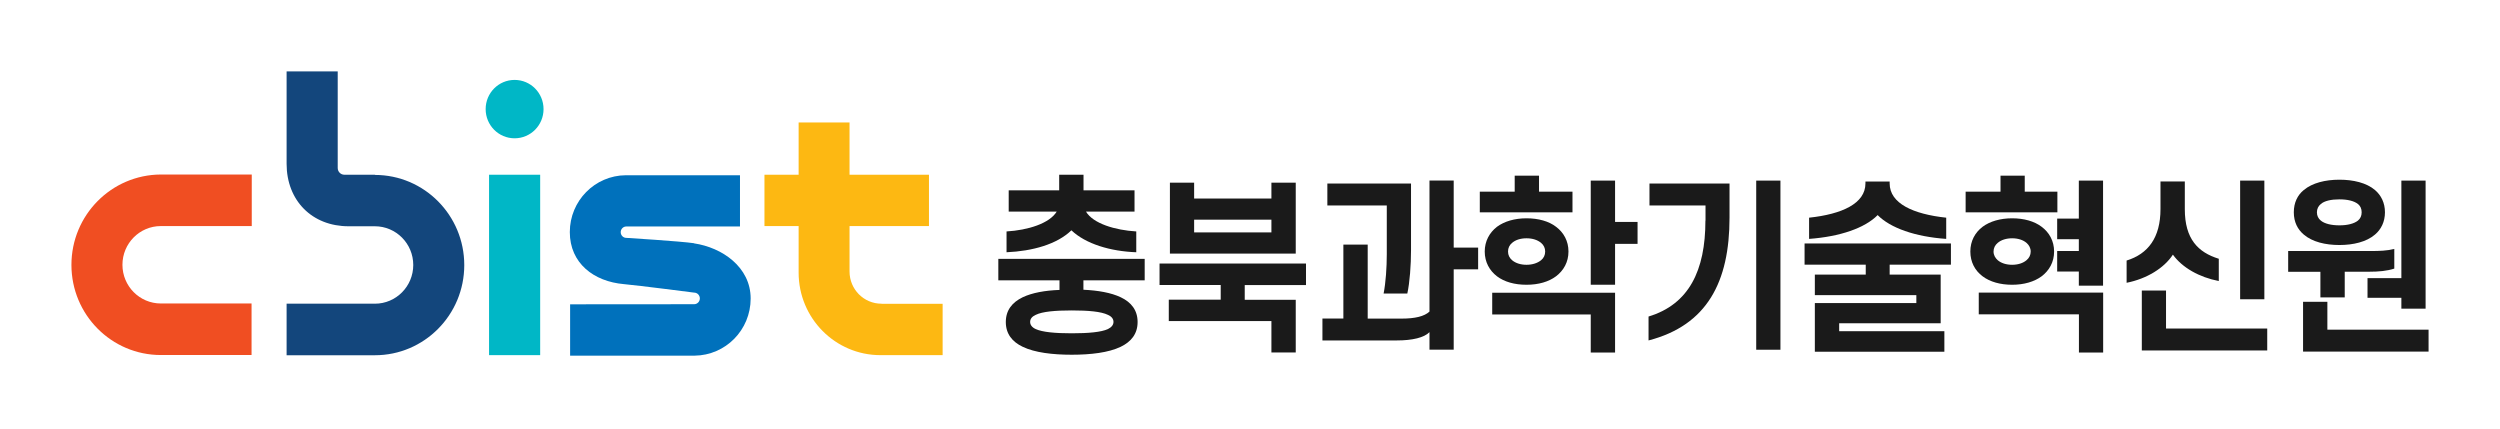 <svg width="175" height="30" viewBox="0 0 175 30" fill="none" xmlns="http://www.w3.org/2000/svg">
<path d="M5 18.542C5 22.027 7.802 24.852 11.258 24.852H17.609V21.244H11.258C9.778 21.244 8.571 20.034 8.571 18.534C8.571 17.042 9.771 15.825 11.258 15.825H17.623V12.216H11.258C7.802 12.231 5 15.056 5 18.542Z" fill="#F04E22"/>
<path d="M26.248 12.231H24.107C23.849 12.231 23.64 12.021 23.64 11.76V5H20.062V11.463C20.062 14.042 21.844 15.839 24.402 15.839H26.241C27.721 15.839 28.928 17.049 28.928 18.549C28.928 20.042 27.728 21.259 26.241 21.259H20.062V24.867H26.241C29.697 24.867 32.499 22.041 32.499 18.556C32.499 15.071 29.697 12.245 26.241 12.245L26.248 12.231Z" fill="#13467C"/>
<path d="M37.812 12.231H34.234V24.86H37.812V12.231Z" fill="#00B7C6"/>
<path d="M36.022 5.594C34.901 5.594 33.996 6.507 33.996 7.637C33.996 8.768 34.901 9.681 36.022 9.681C37.143 9.681 38.048 8.768 38.048 7.637C38.048 6.507 37.143 5.594 36.022 5.594Z" fill="#00B7C6"/>
<path d="M61.702 21.259C60.466 21.259 59.468 20.252 59.468 19.006V15.825H65.028V12.231H59.468V8.572H55.904V12.231H53.512V15.825H55.904V19.085C55.904 22.273 58.469 24.86 61.63 24.86H65.984V21.266H61.702V21.259Z" fill="#FDB812"/>
<path d="M48.594 17.027C47.61 16.883 43.845 16.651 43.845 16.651C43.845 16.651 43.845 16.651 43.838 16.651C43.623 16.651 43.45 16.47 43.45 16.252C43.45 16.035 43.623 15.854 43.838 15.854C43.838 15.854 43.838 15.854 43.845 15.854H51.799V12.267H43.809C41.64 12.282 39.887 14.057 39.887 16.245C39.887 18.433 41.575 19.708 43.673 19.889C44.722 19.983 48.587 20.483 48.587 20.483C48.81 20.483 48.989 20.665 48.989 20.889C48.989 21.114 48.81 21.295 48.587 21.295L39.908 21.302V24.896H48.616C50.793 24.874 52.546 23.099 52.546 20.896C52.546 18.694 50.548 17.324 48.58 17.035L48.594 17.027Z" fill="#0071BC"/>
<path d="M74.165 20.295V19.621H69.883V18.122H80.128V19.621H75.839V20.281C76.859 20.331 77.771 20.484 78.454 20.81C79.187 21.157 79.632 21.715 79.632 22.541C79.632 23.367 79.187 23.918 78.454 24.273C77.599 24.686 76.349 24.831 75.02 24.831C73.691 24.831 72.441 24.686 71.585 24.273C70.853 23.925 70.407 23.367 70.407 22.541C70.407 21.715 70.853 21.165 71.585 20.81C72.254 20.491 73.159 20.331 74.165 20.295ZM70.609 13.325H74.143V12.231H75.846V13.325H79.417V14.81H76.018C76.514 15.651 78.066 16.114 79.539 16.201V17.658C77.728 17.593 76.004 17.078 74.998 16.122C73.992 17.1 72.282 17.578 70.458 17.658V16.201C71.945 16.114 73.468 15.644 73.971 14.81H70.609V13.325ZM72.11 22.534C72.11 22.737 72.232 22.911 72.498 23.034C72.972 23.251 73.863 23.331 75.027 23.331C76.191 23.331 77.089 23.251 77.556 23.034C77.814 22.904 77.944 22.737 77.944 22.534C77.944 22.331 77.822 22.157 77.556 22.041C77.082 21.809 76.191 21.73 75.027 21.73C73.863 21.73 72.965 21.809 72.498 22.041C72.239 22.157 72.11 22.324 72.11 22.534Z" fill="#1A1A1A"/>
<path d="M81.175 18.448H91.42V19.955H87.131V20.984H90.702V24.672H88.999V22.476H81.815V20.977H85.45V19.948H81.168V18.441L81.175 18.448ZM88.999 13.898V12.789H90.702V17.752H81.894V12.789H83.589V13.898H88.999ZM88.999 15.376H83.589V16.267H88.999V15.376Z" fill="#1A1A1A"/>
<path d="M95.739 17.129V22.302H98.117C99.036 22.302 99.704 22.15 100.064 21.809V12.637H101.759V17.332H103.469V18.853H101.759V24.476H100.064V23.251C99.69 23.635 98.864 23.831 97.779 23.831H92.57V22.295H94.036V17.122H95.739V17.129ZM97.068 14.383H92.915V12.847H98.771V17.527C98.771 18.535 98.684 19.773 98.512 20.549H96.852C97.003 19.788 97.075 18.716 97.075 17.803V14.383H97.068Z" fill="#1A1A1A"/>
<path d="M106.036 12.296H107.731V13.419H110.074V14.861H103.586V13.419H106.029V12.296H106.036ZM103.931 17.607C103.931 16.875 104.268 16.281 104.786 15.876C105.31 15.492 106.029 15.281 106.855 15.281C107.681 15.281 108.421 15.484 108.924 15.876C109.456 16.274 109.793 16.868 109.793 17.607C109.793 18.346 109.456 18.933 108.924 19.339C108.414 19.723 107.695 19.933 106.855 19.933C106.014 19.933 105.303 19.73 104.786 19.339C104.268 18.941 103.931 18.346 103.931 17.607ZM113.055 20.484V24.679H111.352V22.013H104.455V20.491H113.048L113.055 20.484ZM105.562 17.607C105.562 17.854 105.662 18.056 105.849 18.216C106.086 18.419 106.445 18.535 106.855 18.535C107.264 18.535 107.624 18.419 107.875 18.216C108.062 18.064 108.162 17.854 108.162 17.607C108.162 17.361 108.062 17.158 107.875 16.999C107.624 16.796 107.279 16.68 106.855 16.68C106.431 16.68 106.086 16.796 105.849 16.999C105.662 17.151 105.562 17.361 105.562 17.607ZM113.055 15.535H114.629V17.071H113.055V19.933H111.352V12.644H113.055V15.535Z" fill="#1A1A1A"/>
<path d="M119.386 15.441V14.383H115.463V12.847H121.067V15.231C121.067 19.73 119.501 22.766 115.398 23.831V22.157C118.229 21.302 119.379 18.933 119.379 15.441H119.386ZM124.631 24.483H122.935V12.644H124.631V24.483Z" fill="#1A1A1A"/>
<path d="M130.602 19.223V18.527H126.32V17.042H136.565V18.527H132.276V19.223H135.847V22.628H128.742V23.186H136.106V24.621H127.039V21.215H134.144V20.657H127.039V19.223H130.595H130.602ZM131.436 15.056C130.545 15.962 128.806 16.564 126.636 16.723V15.238C128.943 14.991 130.581 14.245 130.581 12.839V12.709H132.276V12.839C132.276 14.245 133.929 14.991 136.235 15.238V16.723C134.065 16.571 132.327 15.962 131.436 15.056Z" fill="#1A1A1A"/>
<path d="M140.036 12.296H141.732V13.419H144.017V14.861H137.594V13.419H140.036V12.296ZM137.924 17.607C137.924 16.875 138.248 16.281 138.779 15.876C139.296 15.492 140.022 15.281 140.848 15.281C141.675 15.281 142.4 15.484 142.917 15.876C143.449 16.274 143.787 16.868 143.787 17.607C143.787 18.346 143.449 18.933 142.917 19.339C142.4 19.723 141.675 19.933 140.848 19.933C140.022 19.933 139.296 19.73 138.779 19.339C138.248 18.941 137.924 18.346 137.924 17.607ZM145.518 22.005H138.513V20.484H147.221V24.679H145.525V22.013L145.518 22.005ZM139.548 17.607C139.548 17.854 139.663 18.056 139.843 18.216C140.08 18.419 140.439 18.535 140.848 18.535C141.258 18.535 141.617 18.419 141.854 18.216C142.041 18.064 142.149 17.854 142.149 17.607C142.149 17.361 142.034 17.158 141.854 16.999C141.617 16.796 141.258 16.68 140.848 16.68C140.439 16.68 140.08 16.796 139.843 16.999C139.656 17.151 139.548 17.361 139.548 17.607ZM144.002 15.303H145.518V12.644H147.214V19.998H145.518V19.006H144.002V17.571H145.518V16.745H144.002V15.303Z" fill="#1A1A1A"/>
<path d="M152.937 14.644C152.937 16.73 153.864 17.665 155.315 18.114V19.672C153.95 19.411 152.75 18.73 152.103 17.825C151.486 18.767 150.279 19.513 148.863 19.795V18.238C150.365 17.774 151.234 16.636 151.234 14.636V12.702H152.937V14.636V14.644ZM149.927 24.534V20.339H151.622V22.998H158.706V24.534H149.927ZM156.809 20.947V12.644H158.505V20.947H156.809Z" fill="#1A1A1A"/>
<path d="M164.131 19.027V20.817H162.428V19.027H160.172V17.571H165.948C166.566 17.571 167.076 17.556 167.601 17.426V18.802C167.083 18.969 166.509 19.02 165.862 19.02H164.123L164.131 19.027ZM160.567 14.861C160.567 14.187 160.826 13.658 161.264 13.303C161.86 12.803 162.78 12.579 163.757 12.579C164.734 12.579 165.654 12.796 166.25 13.303C166.674 13.665 166.947 14.194 166.947 14.861C166.947 15.527 166.674 16.064 166.25 16.419C165.654 16.933 164.734 17.151 163.757 17.151C162.78 17.151 161.86 16.933 161.264 16.419C160.833 16.056 160.567 15.542 160.567 14.861ZM161.214 24.613V21.128H162.916V23.077H170V24.613H161.221H161.214ZM162.184 14.861C162.184 15.107 162.284 15.303 162.457 15.441C162.715 15.658 163.189 15.774 163.757 15.774C164.325 15.774 164.784 15.658 165.057 15.441C165.23 15.296 165.316 15.107 165.316 14.861C165.316 14.615 165.23 14.419 165.057 14.281C164.784 14.064 164.325 13.955 163.757 13.955C163.189 13.955 162.715 14.057 162.457 14.281C162.284 14.426 162.184 14.615 162.184 14.861ZM168.096 21.607V20.846H165.726V19.469H168.096V12.644H169.792V21.607H168.096Z" fill="#1A1A1A"/>
</svg>
